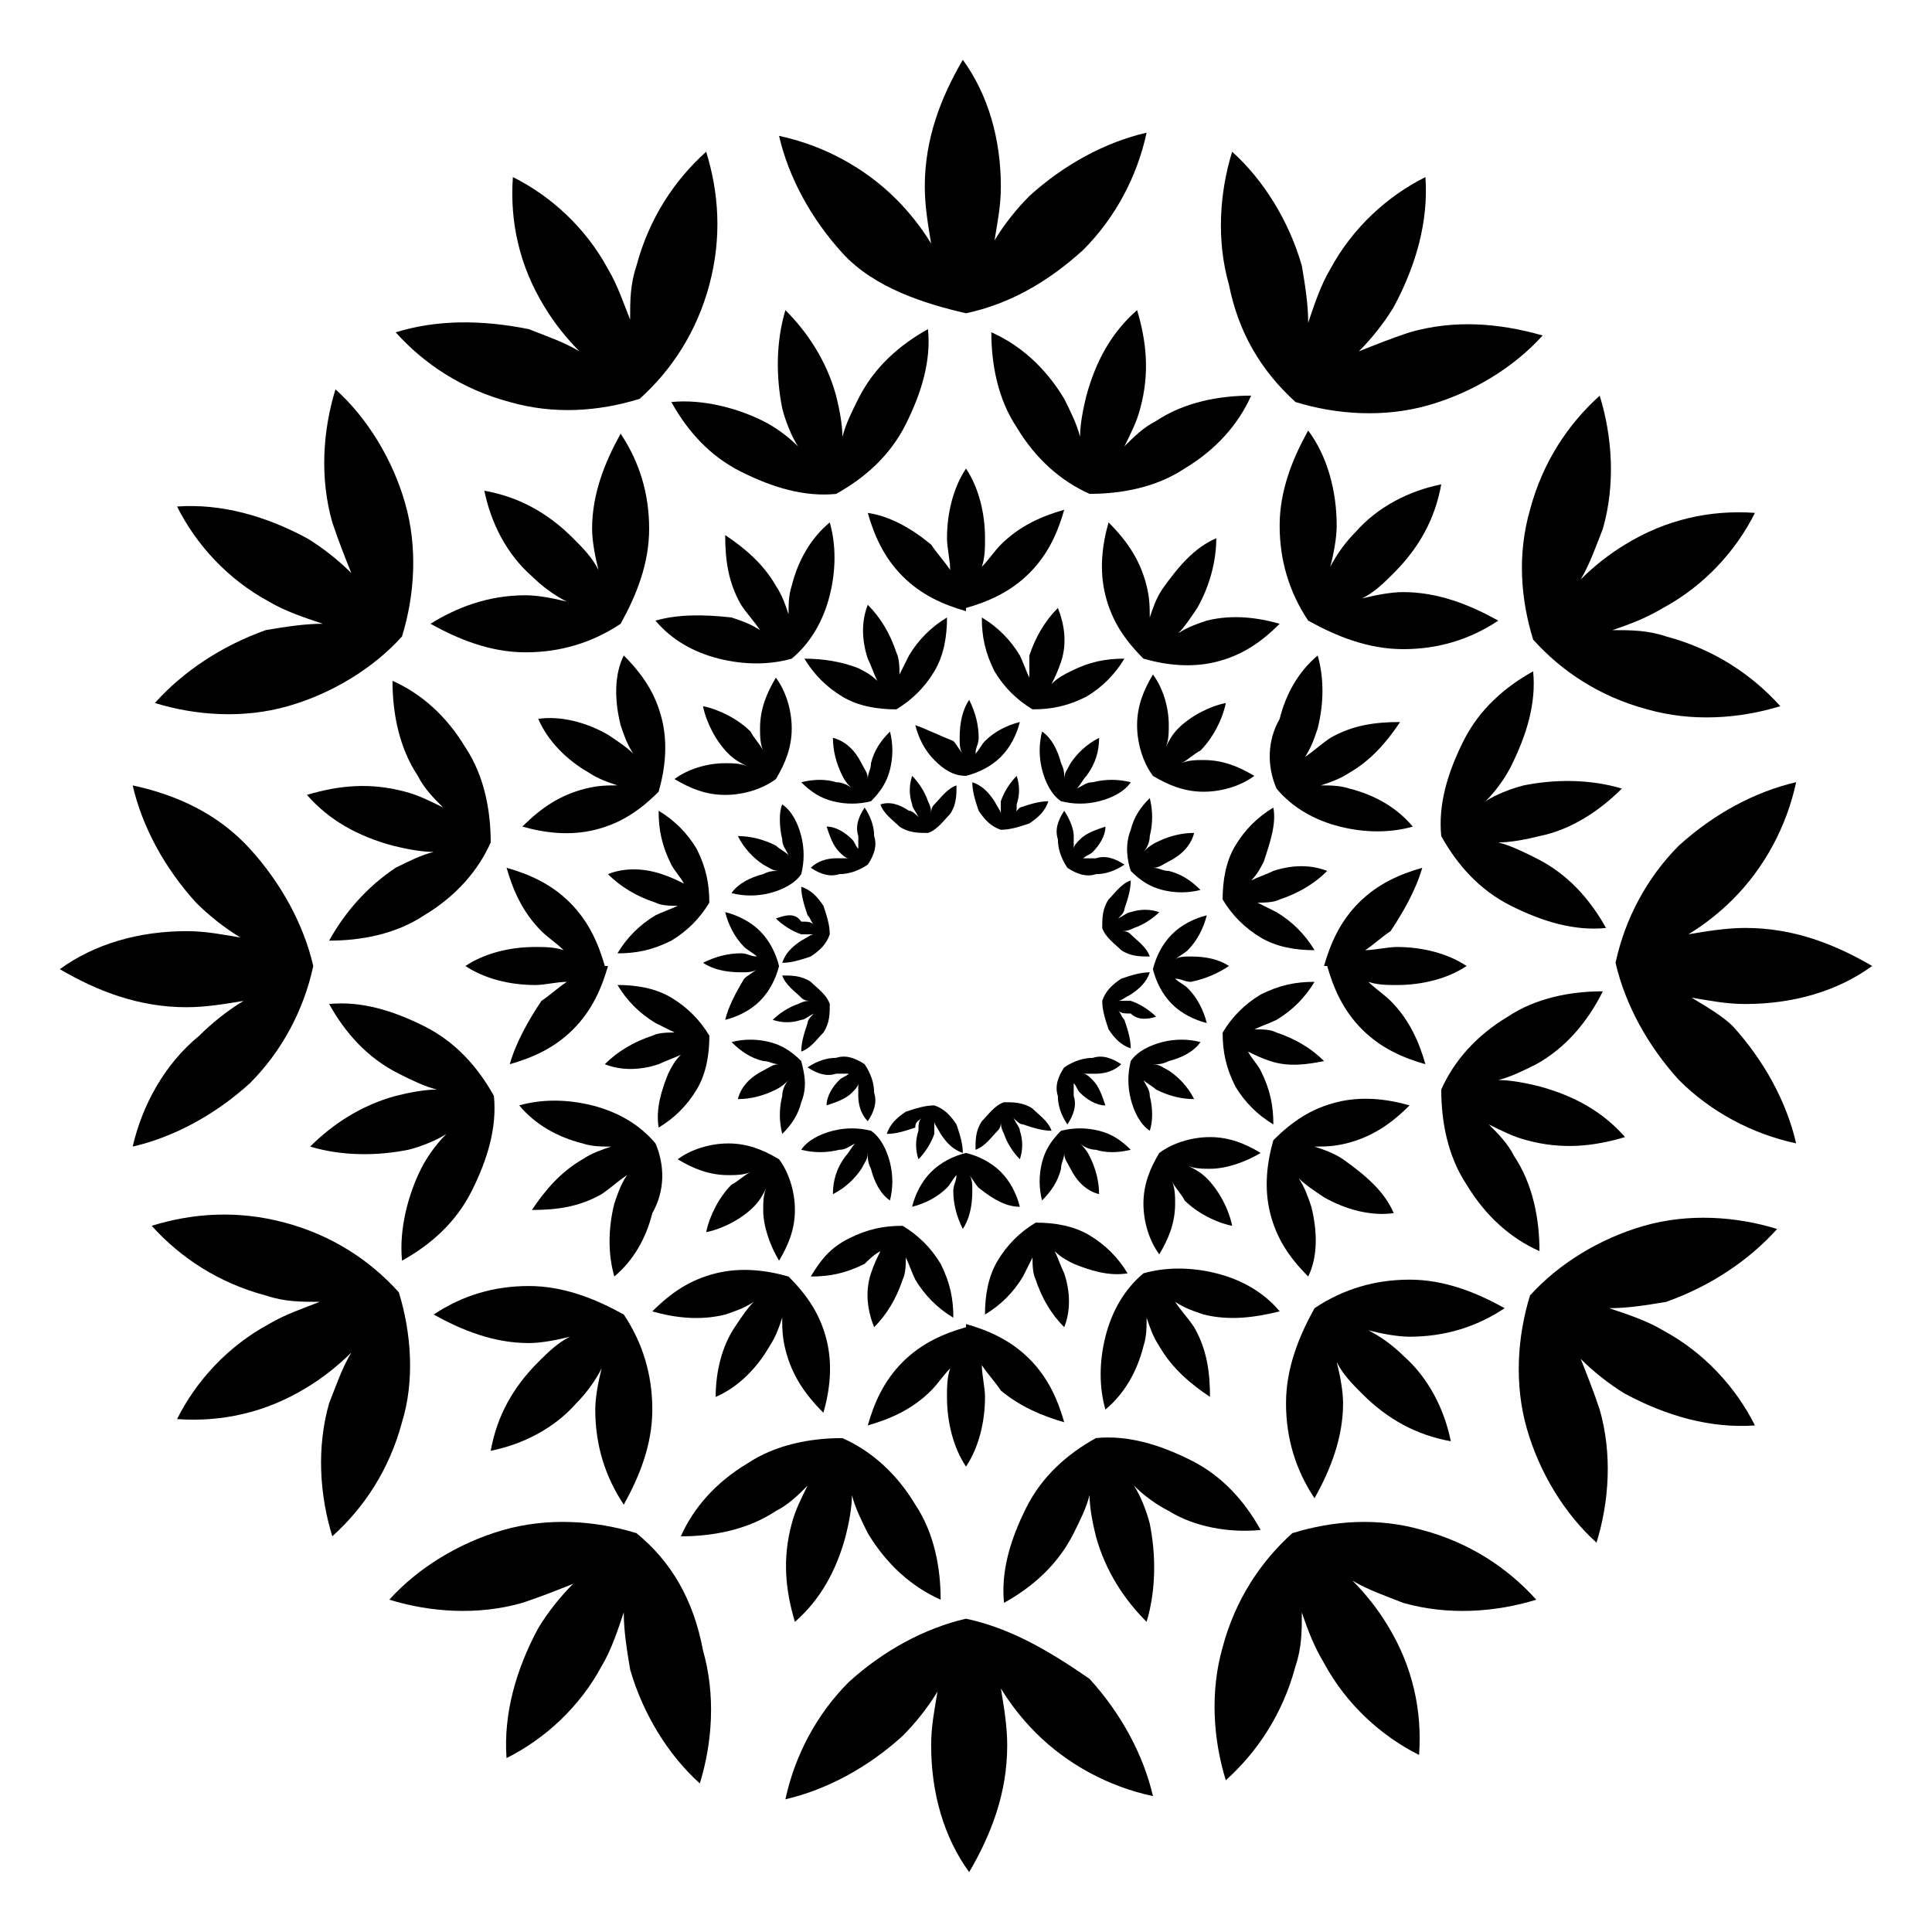 <?xml version="1.0" encoding="UTF-8"?>
<!-- Uploaded to: ICON Repo, www.svgrepo.com, Generator: ICON Repo Mixer Tools -->
<svg fill="#000000" width="800px" height="800px" version="1.1" viewBox="144 144 512 512" xmlns="http://www.w3.org/2000/svg">
 <g>
  <path d="m400 227.02v-0.84 0.84c11.754-2.519 21.832-8.398 31.066-16.793 8.398-8.398 14.273-19.312 16.793-31.066-10.914 2.519-21.832 8.398-31.066 16.793-3.359 3.359-6.719 7.559-9.238 11.754 0.84-5.039 1.68-9.238 1.68-14.273 0-12.594-3.359-24.352-10.078-33.586-5.879 10.078-10.078 20.992-10.078 33.586 0 5.039 0.84 10.078 1.68 15.113-2.519-4.199-5.879-8.398-9.238-11.754-8.398-8.398-19.312-14.273-31.066-16.793 2.519 10.914 8.398 21.832 16.793 31.066 8.402 9.234 21.836 13.434 32.754 15.953z"/>
  <path d="m400 572.97v0.84-0.84 0c-10.914 2.519-21.832 8.398-31.066 16.793-8.398 8.398-14.273 19.312-16.793 31.066 10.914-2.519 21.832-8.398 31.066-16.793 3.359-3.359 6.719-7.559 9.238-11.754-0.84 5.039-1.68 9.238-1.68 14.273 0 12.594 3.359 24.352 10.078 33.586 5.879-10.078 10.078-20.992 10.078-33.586 0-5.039-0.84-10.078-1.68-15.113 2.519 4.199 5.879 8.398 9.238 11.754 8.398 8.398 19.312 14.273 31.066 16.793-2.519-10.914-8.398-21.832-16.793-31.066-10.922-7.555-21-13.434-32.754-15.953z"/>
  <path d="m179.16 447.86c10.914-2.519 21.832-8.398 31.066-16.793 8.398-8.398 14.273-19.312 16.793-31.066h-0.84 0.84c-2.519-10.914-8.398-21.832-16.793-31.066-8.398-9.238-19.312-14.273-31.066-16.793 2.519 10.914 8.398 21.832 16.793 31.066 3.359 3.359 7.559 6.719 11.754 9.238-5.039-0.84-9.238-1.68-14.273-1.68-12.594 0-24.352 3.359-33.586 10.078 10.078 5.879 20.992 10.078 33.586 10.078 5.039 0 10.078-0.84 15.113-1.68-4.199 2.519-8.398 5.879-11.754 9.238-9.234 7.547-15.113 18.465-17.633 29.379z"/>
  <path d="m592.29 408.39c5.039 0.84 9.238 1.68 14.273 1.68 12.594 0 24.352-3.359 33.586-10.078-10.078-5.879-20.992-10.078-33.586-10.078-5.039 0-10.078 0.84-15.113 1.68 4.199-2.519 8.398-5.879 11.754-9.238 8.398-8.398 14.273-19.312 16.793-31.066-10.914 2.519-21.832 8.398-31.066 16.793-8.398 8.398-14.273 19.312-16.793 31.066h0.84-0.84c2.519 10.914 8.398 21.832 16.793 31.066 8.398 8.398 19.312 14.273 31.066 16.793-2.519-10.914-8.398-21.832-16.793-31.066-2.516-2.512-6.715-5.031-10.914-7.551z"/>
  <path d="m313.51 249.7c8.398-7.559 15.113-17.633 18.473-30.23 3.359-12.594 2.519-24.352-0.84-35.266-8.398 7.559-15.113 17.633-18.473 30.23-1.68 5.039-1.68 9.238-1.68 14.273-1.68-4.199-3.359-9.238-5.879-13.434-5.879-10.914-15.113-19.312-25.191-24.352-0.84 11.754 1.68 23.512 8.398 34.426 2.519 4.199 5.879 8.398 9.238 11.754-4.199-2.519-9.238-4.199-13.434-5.879-12.598-2.516-24.352-2.516-35.27 0.844 7.559 8.398 17.633 15.113 30.23 18.473 11.754 3.359 23.508 2.519 34.426-0.84z"/>
  <path d="m486.48 550.3v0 0c-8.398 7.559-15.113 17.633-18.473 30.23-3.359 11.754-2.519 24.352 0.84 35.266 8.398-7.559 15.113-17.633 18.473-30.23 1.68-5.039 1.68-9.238 1.68-14.273 1.68 5.039 3.359 9.238 5.879 13.434 5.879 10.914 15.113 19.312 25.191 24.352 0.84-11.754-1.68-23.512-8.398-34.426-2.519-4.199-5.879-8.398-9.238-11.754 4.199 2.519 9.238 4.199 13.434 5.879 11.754 3.359 24.352 2.519 35.266-0.84-7.559-8.398-17.633-15.113-30.23-18.473-11.75-3.363-23.504-2.523-34.422 0.836z"/>
  <path d="m249.7 486.48v0 0c-7.559-8.398-17.633-15.113-30.23-18.473-12.594-3.359-24.352-2.519-35.266 0.84 7.559 8.398 17.633 15.113 30.23 18.473 5.039 1.68 9.238 1.68 14.273 1.68-4.199 1.68-9.238 3.359-13.434 5.879-10.914 5.879-19.312 15.113-24.352 25.191 11.754 0.84 23.512-1.68 34.426-8.398 4.199-2.519 8.398-5.879 11.754-9.238-2.519 4.199-4.199 9.238-5.879 13.434-3.359 11.754-2.519 24.352 0.84 35.266 8.398-7.559 15.113-17.633 18.473-30.23 3.363-10.91 2.523-23.504-0.836-34.422z"/>
  <path d="m550.3 313.51c0.84 0 0 0 0 0 7.559 8.398 17.633 15.113 30.23 18.473 11.754 3.359 24.352 2.519 35.266-0.84-7.559-8.398-17.633-15.113-30.23-18.473-5.039-1.68-9.238-1.68-14.273-1.68 5.039-1.68 9.238-3.359 13.434-5.879 10.914-5.879 19.312-15.113 24.352-25.191-11.754-0.84-23.512 1.68-34.426 8.398-4.199 2.519-8.398 5.879-11.754 9.238 2.519-4.199 4.199-9.238 5.879-13.434 3.359-11.754 2.519-24.352-0.84-35.266-8.398 7.559-15.113 17.633-18.473 30.23-3.363 11.75-2.523 23.504 0.836 34.422z"/>
  <path d="m185.04 330.3c10.914 3.359 23.512 4.199 35.266 0.84 11.754-3.359 22.672-10.078 30.23-18.473h-0.84 0.84c3.359-10.914 4.199-23.512 0.84-35.266s-10.078-22.672-18.473-30.23c-3.359 10.914-4.199 23.512-0.84 35.266 1.68 5.039 3.359 9.238 5.039 13.434-3.359-3.359-7.559-6.719-11.754-9.238-10.914-5.879-22.672-9.238-34.426-8.398 5.039 10.078 13.434 19.312 24.352 25.191 4.199 2.519 9.238 4.199 14.273 5.879-5.039 0-10.078 0.84-15.113 1.68-11.762 4.203-21.836 10.918-29.395 19.316z"/>
  <path d="m614.96 469.69c-10.914-3.359-23.512-4.199-35.266-0.84-11.754 3.359-22.672 10.078-30.23 18.473h0.84-0.84c-3.359 10.914-4.199 23.512-0.84 35.266s10.078 22.672 18.473 30.23c3.359-10.914 4.199-23.512 0.84-35.266-1.68-5.039-3.359-9.238-5.039-13.434 3.359 3.359 7.559 6.719 11.754 9.238 10.914 5.879 22.672 9.238 34.426 8.398-5.039-10.078-13.434-19.312-24.352-25.191-4.199-2.519-9.238-4.199-14.273-5.879 5.039 0 10.078-0.84 15.113-1.68 11.762-4.203 21.836-10.918 29.395-19.316z"/>
  <path d="m312.67 550.3v0.84-0.84c-10.914-3.359-23.512-4.199-35.266-0.84-11.754 3.359-22.672 10.078-30.23 18.473 10.914 3.359 23.512 4.199 35.266 0.84 5.039-1.68 9.238-3.359 13.434-5.039-3.359 3.359-6.719 7.559-9.238 11.754-5.879 10.914-9.238 22.672-8.398 34.426 10.078-5.039 19.312-13.434 25.191-24.352 2.519-4.199 4.199-9.238 5.879-14.273 0 5.039 0.84 10.078 1.68 15.113 3.359 11.754 10.078 22.672 18.473 30.23 3.359-10.914 4.199-23.512 0.84-35.266-2.516-13.434-8.395-23.508-17.629-31.066z"/>
  <path d="m487.32 250.54v-0.84 0.84c10.914 3.359 23.512 4.199 35.266 0.84s22.672-10.078 30.23-18.473c-11.754-3.359-23.512-4.199-35.266-0.84-5.039 1.68-9.238 3.359-13.434 5.039 3.359-3.359 6.719-7.559 9.238-11.754 5.879-10.914 9.238-22.672 8.398-34.426-10.078 5.039-19.312 13.434-25.191 24.352-2.519 4.199-4.199 9.238-5.879 14.273 0-5.039-0.84-10.078-1.68-15.113-3.359-11.754-10.078-22.672-18.473-30.23-3.359 10.914-4.199 23.512-0.84 35.266 2.516 12.594 8.395 22.668 17.629 31.066z"/>
  <path d="m446.18 252.21c2.519-9.238 1.68-17.633-0.84-26.031-6.719 5.879-10.914 13.434-13.434 22.672-0.84 3.359-1.68 7.559-1.68 10.914-0.84-3.359-2.519-6.719-4.199-10.078-5.039-8.398-11.754-14.273-19.312-17.633 0 8.398 1.68 17.633 6.719 25.191 5.039 8.398 11.754 14.273 19.312 17.633v-0.84 0.84c8.398 0 17.633-1.68 25.191-6.719 8.398-5.039 14.273-11.754 17.633-19.312-8.398 0-17.633 1.68-25.191 6.719-3.359 1.68-5.879 4.199-8.398 6.719 1.68-3.356 3.359-6.715 4.199-10.074z"/>
  <path d="m353.82 547.78c-2.519 9.238-1.68 17.633 0.84 26.031 6.719-5.879 10.914-13.434 13.434-22.672 0.84-3.359 1.68-7.559 1.68-10.914 0.84 3.359 2.519 6.719 4.199 10.078 5.039 8.398 11.754 14.273 19.312 17.633 0-8.398-1.68-17.633-6.719-25.191-5.039-8.398-11.754-14.273-19.312-17.633v0.84-0.84c-8.398 0-17.633 1.68-25.191 6.719-8.398 5.039-14.273 11.754-17.633 19.312 8.398 0 17.633-1.68 25.191-6.719 3.359-1.68 5.879-4.199 8.398-6.719-1.68 3.359-3.359 6.719-4.199 10.074z"/>
  <path d="m231.22 393.28c8.398 0 17.633-1.68 25.191-6.719 8.398-5.039 14.273-11.754 17.633-19.312h-0.84 0.84c0-8.398-1.68-17.633-6.719-25.191-5.039-8.398-11.754-14.273-19.312-17.633 0 8.398 1.68 17.633 6.719 25.191 1.68 3.359 4.199 5.879 6.719 8.398-3.359-1.68-6.719-3.359-10.078-4.199-9.238-2.519-17.633-1.68-26.031 0.84 5.879 6.719 13.434 10.914 22.672 13.434 3.359 0.84 7.559 1.68 10.914 1.68-3.359 0.84-6.719 2.519-10.078 4.199-7.555 5.039-13.43 11.754-17.629 19.312z"/>
  <path d="m568.77 406.71c-8.398 0-17.633 1.68-25.191 6.719-8.398 5.039-14.273 11.754-17.633 19.312h0.84-0.84c0 8.398 1.68 17.633 6.719 25.191 5.039 8.398 11.754 14.273 19.312 17.633 0-8.398-1.68-17.633-6.719-25.191-1.68-3.359-4.199-5.879-6.719-8.398 3.359 1.68 6.719 3.359 10.078 4.199 9.238 2.519 17.633 1.68 26.031-0.84-5.879-6.719-13.434-10.914-22.672-13.434-3.359-0.84-7.559-1.68-10.914-1.68 3.359-0.84 6.719-2.519 10.078-4.199 7.555-4.195 13.434-10.914 17.629-19.312z"/>
  <path d="m321.91 250.54c4.199 7.559 10.078 14.273 18.473 18.473 8.398 4.199 16.793 6.719 25.191 5.879v-0.84 0.84c7.559-4.199 14.273-10.078 18.473-18.473 4.199-8.398 6.719-16.793 5.879-25.191-7.559 4.199-14.273 10.078-18.473 18.473-1.68 3.359-3.359 6.719-4.199 10.078 0-3.359-0.84-7.559-1.68-10.914-2.519-9.238-7.559-16.793-13.434-22.672-2.519 8.398-2.519 17.633-0.84 26.031 0.84 3.359 2.519 7.559 4.199 10.078-2.519-2.519-5.879-5.039-9.238-6.719-6.715-3.363-15.953-5.883-24.352-5.043z"/>
  <path d="m478.09 549.46c-4.199-7.559-10.078-14.273-18.473-18.473-8.398-4.199-16.793-6.719-25.191-5.879v0.84-0.84c-7.559 4.199-14.273 10.078-18.473 18.473-4.199 8.398-6.719 16.793-5.879 25.191 7.559-4.199 14.273-10.078 18.473-18.473 1.68-3.359 3.359-6.719 4.199-10.078 0 3.359 0.84 7.559 1.68 10.914 2.519 9.238 7.559 16.793 13.434 22.672 2.519-8.398 2.519-17.633 0.84-26.031-0.84-3.359-2.519-7.559-4.199-10.078 2.519 2.519 5.879 5.039 9.238 6.719 6.719 4.203 15.953 5.883 24.352 5.043z"/>
  <path d="m250.54 478.09c7.559-4.199 14.273-10.078 18.473-18.473 4.199-8.398 6.719-16.793 5.879-25.191h-0.84 0.84c-4.199-7.559-10.078-14.273-18.473-18.473-8.398-4.199-16.793-6.719-25.191-5.879 4.199 7.559 10.078 14.273 18.473 18.473 3.359 1.68 6.719 3.359 10.078 4.199-3.359 0-7.559 0.84-10.914 1.68-9.238 2.519-16.793 7.559-22.672 13.434 8.398 2.519 17.633 2.519 26.031 0.84 3.359-0.84 7.559-2.519 10.078-4.199-2.519 2.519-5.039 5.879-6.719 9.238-3.363 6.719-5.883 15.953-5.043 24.352z"/>
  <path d="m573.81 352.98c-8.398-2.519-17.633-2.519-26.031-0.84-3.359 0.84-7.559 2.519-10.078 4.199 2.519-2.519 5.039-5.879 6.719-9.238 4.199-8.398 6.719-16.793 5.879-25.191-7.559 4.199-14.273 10.078-18.473 18.473-4.199 8.398-6.719 16.793-5.879 25.191h0.84-0.84c4.199 7.559 10.078 14.273 18.473 18.473 8.398 4.199 16.793 6.719 25.191 5.879-4.199-7.559-10.078-14.273-18.473-18.473-3.359-1.68-6.719-3.359-10.078-4.199 3.359 0 7.559-0.84 10.914-1.68 8.402-1.68 15.957-6.715 21.836-12.594z"/>
  <path d="m258.09 309.31c7.559 4.199 15.953 7.559 25.191 7.559 9.238 0 17.633-2.519 25.191-7.559h-0.84 0.84c4.199-7.559 7.559-15.953 7.559-25.191 0-9.238-2.519-17.633-7.559-25.191-4.199 7.559-7.559 15.953-7.559 25.191 0 3.359 0.84 7.559 1.68 10.914-1.68-3.359-4.199-5.879-6.719-8.398-6.719-6.719-14.273-10.914-23.512-12.594 1.68 8.398 5.879 16.793 12.594 22.672 2.519 2.519 5.879 5.039 9.238 6.719-3.359-0.84-7.559-1.68-10.914-1.68-10.078 0-18.477 3.359-25.191 7.559z"/>
  <path d="m542.75 490.68c-7.559-4.199-15.953-7.559-25.191-7.559-9.238 0-17.633 2.519-25.191 7.559h0.84-0.84c-4.199 7.559-7.559 15.953-7.559 25.191s2.519 17.633 7.559 25.191c4.199-7.559 7.559-15.953 7.559-25.191 0-3.359-0.84-7.559-1.68-10.914 1.68 3.359 4.199 5.879 6.719 8.398 6.719 6.719 14.273 10.914 23.512 12.594-1.68-8.398-5.879-16.793-12.594-22.672-2.519-2.519-5.879-5.039-9.238-6.719 3.359 0.84 7.559 1.68 10.914 1.68 9.234 0 17.633-2.519 25.191-7.559z"/>
  <path d="m309.31 542.75c4.199-7.559 7.559-15.953 7.559-25.191 0-9.238-2.519-17.633-7.559-25.191v0.84-0.84c-7.559-4.199-15.953-7.559-25.191-7.559-9.238 0-17.633 2.519-25.191 7.559 7.559 4.199 15.953 7.559 25.191 7.559 3.359 0 7.559-0.84 10.914-1.68-3.359 1.68-5.879 4.199-8.398 6.719-6.719 6.719-10.914 14.273-12.594 23.512 8.398-1.68 16.793-5.879 22.672-12.594 2.519-2.519 5.039-5.879 6.719-9.238-0.84 3.359-1.68 7.559-1.68 10.914 0 9.234 2.519 17.633 7.559 25.191z"/>
  <path d="m490.68 258.09c-4.199 7.559-7.559 15.953-7.559 25.191 0 9.238 2.519 17.633 7.559 25.191v-0.84 0.84c7.559 4.199 15.953 7.559 25.191 7.559s17.633-2.519 25.191-7.559c-7.559-4.199-15.953-7.559-25.191-7.559-3.359 0-7.559 0.84-10.914 1.68 3.359-1.68 5.879-4.199 8.398-6.719 6.719-6.719 10.914-14.273 12.594-23.512-8.398 1.68-16.793 5.879-22.672 12.594-2.519 2.519-5.039 5.879-6.719 9.238 0.84-3.359 1.68-7.559 1.68-10.914 0-9.238-2.519-18.477-7.559-25.191z"/>
  <path d="m373.97 279.93c1.68 5.879 4.199 11.754 9.238 16.793 5.039 5.039 10.914 7.559 16.793 9.238v-0.84c5.879-1.68 11.754-4.199 16.793-9.238 5.039-5.039 7.559-10.914 9.238-16.793-5.879 1.68-11.754 4.199-16.793 9.238-1.68 1.68-3.359 4.199-5.039 5.879 0.84-2.519 0.84-5.039 0.84-7.559 0-6.719-1.68-13.434-5.039-18.473-3.359 5.039-5.039 11.754-5.039 18.473 0 2.519 0.84 5.879 0.84 8.398-1.68-2.519-3.359-4.199-5.039-6.719-5.039-4.203-10.914-7.562-16.793-8.398z"/>
  <path d="m426.03 520.91c-1.68-5.879-4.199-11.754-9.238-16.793-5.039-5.039-10.914-7.559-16.793-9.238v0.84c-5.879 1.68-11.754 4.199-16.793 9.238-5.039 5.039-7.559 10.914-9.238 16.793 5.879-1.68 11.754-4.199 16.793-9.238 1.68-1.68 3.359-4.199 5.039-5.879-0.84 2.519-0.84 5.039-0.84 7.559 0 6.719 1.68 13.434 5.039 18.473 3.359-5.039 5.039-11.754 5.039-18.473 0-2.519-0.84-5.879-0.84-8.398 1.68 2.519 3.359 4.199 5.039 6.719 5.039 4.199 10.918 6.719 16.793 8.398z"/>
  <path d="m279.09 426.03c5.879-1.68 11.754-4.199 16.793-9.238 5.039-5.039 7.559-10.914 9.238-16.793h-0.84c-1.68-5.879-4.199-11.754-9.238-16.793-5.039-5.039-10.914-7.559-16.793-9.238 1.68 5.879 4.199 11.754 9.238 16.793 1.68 1.68 4.199 3.359 5.879 5.039-2.519-0.84-5.039-0.84-7.559-0.84-6.719 0-13.434 1.68-18.473 5.039 5.039 3.359 11.754 5.039 18.473 5.039 2.519 0 5.879-0.84 8.398-0.84-2.519 1.68-4.199 3.359-6.719 5.039-3.363 5.039-6.723 10.918-8.398 16.793z"/>
  <path d="m520.91 373.97c-5.879 1.68-11.754 4.199-16.793 9.238-5.039 5.039-7.559 10.914-9.238 16.793h0.84c1.68 5.879 4.199 11.754 9.238 16.793 5.039 5.039 10.914 7.559 16.793 9.238-1.68-5.879-4.199-11.754-9.238-16.793-1.68-1.68-4.199-3.359-5.879-5.039 2.519 0.84 5.039 0.84 7.559 0.84 6.719 0 13.434-1.68 18.473-5.039-5.039-3.359-11.754-5.039-18.473-5.039-2.519 0-5.879 0.84-8.398 0.84 2.519-1.68 4.199-3.359 6.719-5.039 3.359-5.039 6.719-10.914 8.398-16.793z"/>
  <path d="m317.71 308.47c4.199 5.039 10.078 8.398 16.793 10.078 6.719 1.68 13.434 1.68 19.312 0 5.039-4.199 8.398-10.078 10.078-16.793 1.68-6.719 1.68-13.434 0-19.312-5.039 4.199-8.398 10.078-10.078 16.793-0.84 2.519-0.84 5.039-0.84 7.559-0.84-2.519-1.68-5.039-3.359-7.559-3.359-5.879-8.398-10.078-13.434-13.434 0 6.719 0.84 12.594 4.199 18.473 1.68 2.519 3.359 4.199 5.039 6.719-2.519-1.68-5.039-2.519-7.559-3.359-7.559-0.844-14.277-0.844-20.152 0.836z"/>
  <path d="m483.13 491.52c-4.199-5.039-10.078-8.398-16.793-10.078-6.719-1.68-13.434-1.68-19.312 0-5.039 4.199-8.398 10.078-10.078 16.793-1.68 6.719-1.68 13.434 0 19.312 5.039-4.199 8.398-10.078 10.078-16.793 0.84-2.519 0.84-5.039 0.84-7.559 0.84 2.519 1.68 5.039 3.359 7.559 3.359 5.879 8.398 10.078 13.434 13.434 0-6.719-0.84-12.594-4.199-18.473-1.68-2.519-3.359-4.199-5.039-6.719 2.519 1.68 5.039 2.519 7.559 3.359 6.715 1.684 13.434 0.844 20.152-0.836z"/>
  <path d="m317.71 447.02v0 0c-4.199-5.039-10.078-8.398-16.793-10.078-6.719-1.68-13.434-1.68-19.312 0 4.199 5.039 10.078 8.398 16.793 10.078 2.519 0.84 5.039 0.84 7.559 0.84-2.519 0.84-5.039 1.68-7.559 3.359-5.879 3.359-10.078 8.398-13.434 13.434 6.719 0 12.594-0.84 18.473-4.199 2.519-1.68 4.199-3.359 6.719-5.039-1.68 2.519-2.519 5.039-3.359 7.559-1.68 6.719-1.68 13.434 0 19.312 5.039-4.199 8.398-10.078 10.078-16.793 3.356-5.875 3.356-12.594 0.836-18.473z"/>
  <path d="m482.29 352.98c4.199 5.039 10.078 8.398 16.793 10.078 6.719 1.68 13.434 1.68 19.312 0-4.199-5.039-10.078-8.398-16.793-10.078-2.519-0.84-5.039-0.84-7.559-0.84 2.519-0.84 5.039-1.68 7.559-3.359 5.879-3.359 10.078-8.398 13.434-13.434-6.719 0-12.594 0.84-18.473 4.199-2.519 1.68-4.199 3.359-6.719 5.039 1.68-2.519 2.519-5.039 3.359-7.559 1.68-6.719 1.68-13.434 0-19.312-5.039 4.199-8.398 10.078-10.078 16.793-3.356 5.879-3.356 12.594-0.836 18.473z"/>
  <path d="m308.47 336.18c0.84 2.519 1.68 5.039 3.359 7.559-1.68-1.68-4.199-3.359-6.719-5.039-5.879-3.359-12.594-5.039-18.473-4.199 2.519 5.879 7.559 10.914 13.434 14.273 2.519 1.68 5.039 2.519 7.559 3.359-2.519 0-5.039 0-8.398 0.84-6.719 1.68-11.754 5.039-16.793 10.078 5.879 1.68 12.594 2.519 19.312 0.84 6.719-1.68 11.754-5.039 16.793-10.078h-0.84 0.84c1.68-5.879 2.519-12.594 0.84-19.312-1.68-6.719-5.039-11.754-10.078-16.793-2.516 5.035-2.516 11.754-0.836 18.473z"/>
  <path d="m491.52 463.81c-0.84-2.519-1.68-5.039-3.359-7.559 1.68 1.68 4.199 3.359 6.719 5.039 5.879 3.359 12.594 5.039 18.473 4.199-2.519-5.879-7.559-10.078-13.434-14.273-2.519-1.68-5.039-2.519-7.559-3.359 2.519 0 5.039 0 8.398-0.84 6.719-1.68 11.754-5.039 16.793-10.078-5.879-1.68-12.594-2.519-19.312-0.84-6.719 1.68-11.754 5.039-16.793 10.078h0.84-0.84c-1.68 5.879-2.519 12.594-0.84 19.312s5.039 11.754 10.078 16.793c2.516-5.035 2.516-11.754 0.836-18.473z"/>
  <path d="m333.66 514.2c5.879-2.519 10.914-7.559 14.273-13.434 1.68-2.519 2.519-5.039 3.359-7.559 0 2.519 0 5.039 0.84 8.398 1.68 6.719 5.039 11.754 10.078 16.793 1.68-5.879 2.519-12.594 0.84-19.312-1.68-6.719-5.039-11.754-10.078-16.793v0.84-0.84c-5.879-1.68-12.594-2.519-19.312-0.84-6.719 1.68-11.754 5.039-16.793 10.078 5.879 1.68 12.594 2.519 19.312 0.84 2.519-0.84 5.039-1.68 7.559-3.359-1.68 1.68-3.359 4.199-5.039 6.719-3.359 5.035-5.039 11.75-5.039 18.469z"/>
  <path d="m466.33 286.64c-5.879 2.519-10.078 7.559-14.273 13.434-1.68 2.519-2.519 5.039-3.359 7.559 0-2.519 0-5.039-0.84-8.398-1.68-6.719-5.039-11.754-10.078-16.793-1.68 5.879-2.519 12.594-0.84 19.312 1.68 6.719 5.039 11.754 10.078 16.793v-0.84 0.84c5.879 1.68 12.594 2.519 19.312 0.84 6.719-1.68 11.754-5.039 16.793-10.078-5.879-1.68-12.594-2.519-19.312-0.84-2.519 0.84-5.039 1.68-7.559 3.359 1.68-1.68 3.359-4.199 5.039-6.719 3.359-5.871 5.039-12.59 5.039-18.469z"/>
  <path d="m422.67 325.27c0.84-1.68 1.68-3.359 2.519-5.879 1.68-5.039 0.84-10.078-0.84-14.273-3.359 3.359-5.879 7.559-7.559 12.594v5.879c-0.84-1.68-1.68-4.199-2.519-5.879-2.519-4.199-5.879-7.559-10.078-10.078 0 5.039 0.84 9.238 3.359 14.273 2.519 4.199 5.879 7.559 10.078 10.078 5.039 0 9.238-0.84 14.273-3.359 4.199-2.519 7.559-5.879 10.078-10.078-5.039 0-9.238 0.84-14.273 3.359-1.684 0.844-3.363 1.684-5.039 3.363z"/>
  <path d="m377.33 475.57c-0.84 1.68-1.68 3.359-2.519 5.879-1.68 5.039-0.84 10.078 0.84 14.273 3.359-3.359 5.879-7.559 7.559-12.594 0.84-1.68 0.84-4.199 0.84-5.879 0.84 1.68 1.68 4.199 2.519 5.879 2.519 4.199 5.879 7.559 10.078 10.078 0-5.039-0.84-9.238-3.359-14.273-2.519-4.199-5.879-7.559-10.078-10.078-5.039 0-9.238 0.84-14.273 3.359-5.039 2.519-7.559 5.879-10.078 10.078 5.039 0 9.238-0.84 14.273-3.359 0.84-0.844 2.519-2.523 4.199-3.363z"/>
  <path d="m305.11 375.65c3.359 3.359 7.559 5.879 12.594 7.559 1.68 0.84 4.199 0.84 5.879 0.84-1.68 0.84-4.199 1.68-5.879 2.519-4.199 2.519-7.559 5.879-10.078 10.078 5.039 0 9.238-0.84 14.273-3.359 4.199-2.519 7.559-5.879 10.078-10.078 0-5.039-0.84-9.238-3.359-14.273-2.519-4.199-5.879-7.559-10.078-10.078 0 5.039 0.84 9.238 3.359 14.273 0.84 1.68 2.519 3.359 3.359 5.039-1.68-0.84-3.359-1.68-5.879-2.519-5.031-1.68-10.07-1.68-14.27 0z"/>
  <path d="m494.88 425.19c-3.359-3.359-7.559-5.879-12.594-7.559-1.68-0.836-3.359-0.836-5.879-0.836 1.68-0.84 4.199-1.68 5.879-2.519 4.199-2.519 7.559-5.879 10.078-10.078-5.039 0-9.238 0.84-14.273 3.359-4.199 2.519-7.559 5.879-10.078 10.078 0 5.039 0.84 9.238 3.359 14.273 2.519 4.199 5.879 7.559 10.078 10.078 0-5.039-0.84-9.238-3.359-14.273-0.84-1.68-2.519-3.359-3.359-5.039 1.68 0.84 3.359 1.68 5.879 2.519 5.031 1.676 10.07 0.836 14.27-0.004z"/>
  <path d="m357.18 318.55c2.519 4.199 5.879 7.559 10.078 10.078 4.199 2.519 9.238 3.359 14.273 3.359 4.199-2.519 7.559-5.879 10.078-10.078 2.519-4.199 3.359-9.238 3.359-14.273-4.199 2.519-7.559 5.879-10.078 10.078-0.84 1.68-1.68 3.359-2.519 5.039 0-1.68 0-4.199-0.84-5.879-1.68-5.039-4.199-9.238-7.559-12.594-1.68 4.199-1.68 9.238 0 14.273 0.84 1.68 1.68 4.199 2.519 5.879-1.68-1.68-3.359-2.519-5.039-3.359-4.199-1.684-9.238-2.523-14.273-2.523z"/>
  <path d="m442.82 481.45c-2.519-4.199-5.879-7.559-10.078-10.078-4.199-2.519-9.238-3.359-14.273-3.359-4.199 2.519-7.559 5.879-10.078 10.078-2.519 4.199-3.359 9.238-3.359 14.273 4.199-2.519 7.559-5.879 10.078-10.078 0.84-1.68 1.68-3.359 2.519-5.039 0 1.68 0 4.199 0.84 5.879 1.68 5.039 4.199 9.238 7.559 12.594 1.68-4.199 1.68-9.238 0-14.273-0.84-1.68-1.68-4.199-2.519-5.879 1.68 1.68 3.359 2.519 5.039 3.359 4.195 1.684 9.234 3.363 14.273 2.523z"/>
  <path d="m318.55 442.82c4.199-2.519 7.559-5.879 10.078-10.078 2.519-4.199 3.359-9.238 3.359-14.273-2.519-4.199-5.879-7.559-10.078-10.078-4.199-2.519-9.238-3.359-14.273-3.359 2.519 4.199 5.879 7.559 10.078 10.078 1.68 0.84 3.359 1.68 5.039 2.519-1.68 0-4.199 0-5.879 0.84-5.039 1.68-9.238 4.199-12.594 7.559 4.199 1.68 9.238 1.68 14.273 0 1.68-0.84 4.199-1.68 5.879-2.519-1.68 1.68-2.519 3.359-3.359 5.039-1.684 4.195-3.363 9.234-2.523 14.273z"/>
  <path d="m481.45 358.02c-4.199 2.519-7.559 5.879-10.078 10.078-2.519 4.199-3.359 9.238-3.359 14.273 2.519 4.199 5.879 7.559 10.078 10.078 4.199 2.519 9.238 3.359 14.273 3.359-2.519-4.199-5.879-7.559-10.078-10.078-1.68-0.84-3.359-1.68-5.039-2.519 1.68 0 4.199 0 5.879-0.84 5.039-1.68 9.238-4.199 12.594-7.559-4.199-1.68-9.238-1.68-14.273 0-1.68 0.84-4.199 1.68-5.879 2.519 1.68-1.68 2.519-3.359 3.359-5.039 1.684-5.039 3.363-10.078 2.523-14.273z"/>
  <path d="m322.75 350.46c4.199 2.519 8.398 4.199 13.434 4.199 5.039 0 10.078-1.68 13.434-4.199 2.519-4.199 4.199-8.398 4.199-13.434 0-5.039-1.68-10.078-4.199-13.434-2.519 4.199-4.199 8.398-4.199 13.434 0 1.68 0 4.199 0.84 5.879-0.84-1.68-2.519-3.359-3.359-5.039-3.359-3.359-8.398-5.879-12.594-6.719 0.84 4.199 3.359 9.238 6.719 12.594 1.68 1.68 3.359 2.519 5.039 3.359-1.68-0.84-4.199-0.84-5.879-0.84-5.035 0-10.074 1.68-13.434 4.199z"/>
  <path d="m478.09 449.54c-4.199-2.519-8.398-4.199-13.434-4.199-5.039 0-10.078 1.68-13.434 4.199-2.519 4.199-4.199 8.398-4.199 13.434 0 5.039 1.68 10.078 4.199 13.434 2.519-4.199 4.199-8.398 4.199-13.434 0-1.68 0-4.199-0.84-5.879 0.84 1.68 2.519 3.359 3.359 5.039 3.359 3.359 8.398 5.879 12.594 6.719-0.84-4.199-3.359-9.238-6.719-12.594-1.68-1.68-3.359-2.519-5.039-3.359 1.68 0.84 4.199 0.84 5.879 0.84 4.195 0 9.234-1.68 13.434-4.199z"/>
  <path d="m350.46 478.09c2.519-4.199 4.199-8.398 4.199-13.434 0-5.039-1.68-10.078-4.199-13.434-4.199-2.519-8.398-4.199-13.434-4.199-5.039 0-10.078 1.68-13.434 4.199 4.199 2.519 8.398 4.199 13.434 4.199 1.68 0 4.199 0 5.879-0.84-1.68 0.84-3.359 2.519-5.039 3.359-3.359 3.359-5.879 8.398-6.719 12.594 4.199-0.84 9.238-3.359 12.594-6.719 1.68-1.68 2.519-3.359 3.359-5.039-0.84 1.68-0.84 4.199-0.84 5.879 0 4.195 1.68 9.234 4.199 13.434z"/>
  <path d="m449.54 322.75c-2.519 4.199-4.199 8.398-4.199 13.434 0 5.039 1.68 10.078 4.199 13.434 4.199 2.519 8.398 4.199 13.434 4.199 5.039 0 10.078-1.68 13.434-4.199-4.199-2.519-8.398-4.199-13.434-4.199-1.68 0-4.199 0-5.879 0.84 1.68-0.84 3.359-2.519 5.039-3.359 3.359-3.359 5.879-8.398 6.719-12.594-4.199 0.84-9.238 3.359-12.594 6.719-1.68 1.68-2.519 3.359-3.359 5.039 0.84-1.68 0.84-4.199 0.84-5.879 0-5.035-1.68-10.074-4.199-13.434z"/>
  <path d="m386.56 336.18c0.84 3.359 2.519 6.719 5.039 9.238 2.519 2.516 5.039 4.195 8.398 4.195 3.359-0.84 6.719-2.519 9.238-5.039s4.199-5.879 5.039-9.238c-3.359 0.84-6.719 2.519-9.238 5.039-0.84 0.84-1.68 2.519-2.519 3.359 0-1.68 0.84-2.519 0.84-4.199 0-3.359-0.84-6.719-2.519-10.078-1.68 2.519-2.519 5.879-2.519 10.078 0 1.68 0 3.359 0.84 4.199-0.84-0.84-1.68-2.519-2.519-3.359-4.199-1.676-7.559-3.356-10.078-4.195z"/>
  <path d="m414.27 463.81c-0.84-3.359-2.519-6.719-5.039-9.238s-5.879-4.199-9.238-5.039c-3.359 0.84-6.719 2.519-9.238 5.039-2.519 2.519-4.199 5.879-5.039 9.238 3.359-0.84 6.719-2.519 9.238-5.039 0.84-0.84 1.68-2.519 2.519-3.359 0 1.68-0.84 2.519-0.84 4.199 0 3.359 0.84 6.719 2.519 10.078 1.68-2.519 2.519-5.879 2.519-10.078 0-1.68 0-3.359-0.84-4.199 0.84 0.84 1.68 2.519 2.519 3.359 4.199 3.363 7.559 5.039 10.918 5.039z"/>
  <path d="m336.18 414.27c3.359-0.84 6.719-2.519 9.238-5.039s4.199-5.879 5.039-9.238c-0.84-3.359-2.519-6.719-5.039-9.238-2.519-2.519-5.879-4.199-9.238-5.039 0.84 3.359 2.519 6.719 5.039 9.238 0.84 0.84 2.519 1.68 3.359 2.519-1.68 0-2.519-0.84-4.199-0.84-3.359 0-6.719 0.84-10.078 2.519 2.519 1.68 5.879 2.519 10.078 2.519 1.68 0 3.359 0 4.199-0.84-0.84 0.84-2.519 1.68-3.359 2.519-2.519 4.199-4.199 7.559-5.039 10.918z"/>
  <path d="m469.69 400c-2.519-1.68-5.879-2.519-10.078-2.519-1.68 0-3.359 0-4.199 0.84 0.84-0.84 2.519-1.68 3.359-2.519 2.519-2.519 4.199-5.879 5.039-9.238-3.359 0.84-6.719 2.519-9.238 5.039-2.519 2.519-4.199 5.879-5.039 9.238 0.84 3.359 2.519 6.719 5.039 9.238s5.879 4.199 9.238 5.039c-0.84-3.359-2.519-6.719-5.039-9.238-0.84-0.84-2.519-1.68-3.359-2.519 1.68 0 2.519 0.84 4.199 0.84 4.199-0.844 7.559-2.519 10.078-4.199z"/>
  <path d="m356.34 351.3c2.519 2.519 5.039 4.199 8.398 5.039 3.359 0.84 6.719 0.84 10.078 0 2.519-2.519 4.199-5.039 5.039-8.398 0.84-3.359 0.84-6.719 0-10.078-2.519 2.519-4.199 5.039-5.039 8.398 0 1.68-0.84 2.519-0.84 4.199 0-1.68-0.84-2.519-1.68-4.199-1.68-3.359-4.199-5.879-7.559-6.719 0 3.359 0.84 6.719 2.519 10.078 0.84 1.68 1.68 2.519 2.519 3.359-0.84-0.84-2.519-1.68-4.199-1.68-2.523-0.84-5.879-0.84-9.238 0z"/>
  <path d="m443.66 448.7c-2.519-2.519-5.039-4.199-8.398-5.039s-6.719-0.84-10.078 0c-2.519 2.519-4.199 5.039-5.039 8.398-0.84 3.359-0.84 6.719 0 10.078 2.519-2.519 4.199-5.039 5.039-8.398 0-1.68 0.84-2.519 0.84-4.199 0 1.68 0.84 2.519 1.68 4.199 1.68 3.359 4.199 5.879 7.559 6.719 0-3.359-0.84-6.719-2.519-10.078-0.84-1.68-1.68-2.519-2.519-3.359 0.84 0.84 2.519 1.68 4.199 1.68 2.523 0.84 5.883 0.84 9.238 0z"/>
  <path d="m356.34 425.19c-2.519-2.519-5.039-4.199-8.398-5.039-3.359-0.84-6.719-0.84-10.078 0 2.519 2.519 5.039 4.199 8.398 5.039 1.68 0 2.519 0.84 4.199 0.84-1.68 0-2.519 0.84-4.199 1.68-3.359 1.68-5.879 4.199-6.719 7.559 3.359 0 6.719-0.84 10.078-2.519 1.68-0.84 2.519-1.68 3.359-2.519-0.84 0.84-1.68 2.519-1.68 4.199-0.84 3.359-0.84 6.719 0 10.078 2.519-2.519 4.199-5.039 5.039-8.398 1.68-4.199 0.84-7.559 0-10.918z"/>
  <path d="m443.66 374.81c2.519 2.519 5.039 4.199 8.398 5.039s6.719 0.84 10.078 0c-2.519-2.519-5.039-4.199-8.398-5.039-1.68 0-2.519-0.84-4.199-0.84 1.68 0 2.519-0.84 4.199-1.68 3.359-1.68 5.879-4.199 6.719-7.559-3.359 0-6.719 0.84-10.078 2.519-1.68 0.84-2.519 1.68-3.359 2.519 0.84-0.84 1.68-2.519 1.68-4.199 0.84-3.359 0.84-6.719 0-10.078-2.519 2.519-4.199 5.039-5.039 8.398-1.676 4.199-0.836 8.398 0 10.918z"/>
  <path d="m351.3 366.41c0 1.68 0.84 2.519 1.68 4.199-0.84-0.84-2.519-1.68-3.359-2.519-3.359-1.68-6.719-2.519-10.078-2.519 1.68 3.359 4.199 5.879 6.719 7.559 1.68 0.84 2.519 1.68 4.199 1.68-1.68 0-2.519 0-4.199 0.84-3.359 0.84-6.719 2.519-8.398 5.039 3.359 0.84 6.719 0.84 10.078 0s6.719-2.519 8.398-5.039c0.84-3.359 0.84-6.719 0-10.078-0.84-3.359-2.519-6.719-5.039-8.398-0.84 1.684-0.84 5.879 0 9.238z"/>
  <path d="m448.7 434.43c0-1.68-0.84-2.519-1.68-4.199 0.84 0.84 2.519 1.68 3.359 2.519 3.359 1.68 6.719 2.519 10.078 2.519-1.68-3.359-4.199-5.879-6.719-7.559-1.68-0.84-2.519-1.68-4.199-1.68 1.68 0 2.519 0 4.199-0.84 3.359-0.84 6.719-2.519 8.398-5.039-3.359-0.84-6.719-0.84-10.078 0-3.359 0.84-6.719 2.519-8.398 5.039-0.84 3.359-0.84 6.719 0 10.078s2.519 6.719 5.039 8.398c0.84-2.519 0.84-5.879 0-9.238z"/>
  <path d="m364.73 460.46c3.359-1.68 5.879-4.199 7.559-6.719 0.84-1.68 1.68-2.519 1.68-4.199 0 1.68 0 2.519 0.84 4.199 0.84 3.359 2.519 6.719 5.039 8.398 0.84-3.359 0.84-6.719 0-10.078s-2.519-6.719-5.039-8.398c-3.359-0.84-6.719-0.84-10.078 0s-6.719 2.519-8.398 5.039c3.359 0.84 6.719 0.84 10.078 0 1.68 0 2.519-0.84 4.199-1.68-0.84 0.84-1.68 2.519-2.519 3.359-2.519 3.359-3.359 6.719-3.359 10.078z"/>
  <path d="m435.27 339.54c-3.359 1.68-5.879 4.199-7.559 6.719-0.84 1.68-1.68 2.519-1.68 4.199 0-1.68 0-2.519-0.84-4.199-0.84-3.359-2.519-6.719-5.039-8.398-0.84 3.359-0.84 6.719 0 10.078 0.84 3.359 2.519 6.719 5.039 8.398 3.359 0.84 6.719 0.84 10.078 0s6.719-2.519 8.398-5.039c-3.359-0.84-6.719-0.84-10.078 0-1.68 0-2.519 0.84-4.199 1.68 0.84-0.84 1.68-2.519 2.519-3.359 2.519-3.363 3.359-6.723 3.359-10.078z"/>
  <path d="m412.59 360.54c0.84-0.84 0.84-1.68 0.84-3.359 0.84-2.519 0.84-5.039 0-7.559-1.68 1.68-3.359 4.199-4.199 6.719v3.359c0-0.84-0.84-1.68-1.68-3.359-1.68-2.519-3.359-4.199-5.879-5.039 0 2.519 0.84 5.039 1.68 7.559 1.68 2.519 3.359 4.199 5.879 5.039 2.519 0 5.039-0.84 7.559-1.68 2.519-1.68 4.199-3.359 5.039-5.879-2.519 0-5.039 0.84-7.559 1.68-0.84 0.84-1.68 1.68-1.68 2.519z"/>
  <path d="m388.24 440.3c-0.84 0.84-0.84 1.68-0.84 3.359-0.84 2.519-0.84 5.039 0 7.559 1.68-1.68 3.359-4.199 4.199-6.719v-3.359c0 0.84 0.84 1.68 1.68 3.359 1.68 2.519 3.359 4.199 5.879 5.039 0-2.519-0.84-5.039-1.68-7.559-1.68-2.519-3.359-4.199-5.879-5.039-2.519 0-5.039 0.84-7.559 1.68-2.519 1.68-4.199 3.359-5.039 5.879 2.519 0 5.039-0.84 7.559-1.68 0-1.68 0.84-1.68 1.68-2.519z"/>
  <path d="m349.62 387.4c1.68 1.68 4.199 3.359 6.719 4.199h3.359c-0.84 0-1.68 0.84-3.359 1.68-2.519 1.68-4.199 3.359-5.039 5.879 2.519 0 5.039-0.84 7.559-1.68 2.519-1.68 4.199-3.359 5.039-5.879 0-2.519-0.84-5.039-1.68-7.559-1.68-2.519-3.359-4.199-5.879-5.039 0 2.519 0.84 5.039 1.68 7.559 0.84 0.84 0.84 1.68 1.68 2.519-0.84-0.84-1.68-0.84-3.359-0.84-1.68-2.519-4.199-1.68-6.719-0.84z"/>
  <path d="m450.38 413.43c-1.68-1.68-4.199-3.359-6.719-4.199h-3.359c0.84 0 1.68-0.84 3.359-1.68 2.519-1.68 4.199-3.359 5.039-5.879-2.519 0-5.039 0.84-7.559 1.68-2.519 1.68-4.199 3.359-5.039 5.879 0 2.519 0.84 5.039 1.68 7.559 1.68 2.519 3.359 4.199 5.879 5.039 0-2.519-0.84-5.039-1.68-7.559-0.84-0.84-0.84-1.68-1.68-2.519 0.84 0.84 1.68 0.84 3.359 0.84 1.68 1.68 4.199 1.68 6.719 0.84z"/>
  <path d="m377.33 357.18c0.84 2.519 3.359 4.199 5.039 5.879 2.519 1.68 5.039 1.68 7.559 1.68 2.519-0.84 4.199-3.359 5.879-5.039 1.68-2.519 1.68-5.039 1.68-7.559-2.519 0.84-4.199 3.359-5.879 5.039-0.84 0.84-0.84 1.68-0.84 2.519 0-0.84 0-1.68-0.84-3.359-0.84-2.519-2.519-5.039-4.199-6.719-0.84 2.519-0.84 5.039 0 7.559 0 0.84 0.84 1.68 1.68 3.359-0.84-0.84-1.68-1.68-2.519-1.68-2.523-1.68-5.039-2.519-7.559-1.68z"/>
  <path d="m422.67 443.66c-0.84-2.519-3.359-4.199-5.039-5.879-2.519-1.68-5.039-1.68-7.559-1.68-2.519 0.84-4.199 3.359-5.879 5.039-1.68 2.519-1.68 5.039-1.68 7.559 2.519-0.84 4.199-3.359 5.879-5.039 0.84-0.84 0.84-1.68 0.84-2.519 0 0.84 0 1.68 0.84 3.359 0.84 2.519 2.519 5.039 4.199 6.719 0.84-2.519 0.84-5.039 0-7.559 0-0.84-0.84-1.68-1.68-3.359 0.84 0.84 1.68 1.68 2.519 1.68 2.519 0.844 5.039 1.68 7.559 1.68z"/>
  <path d="m356.34 422.67c2.519-0.84 4.199-3.359 5.879-5.039 1.68-2.519 1.68-5.039 1.68-7.559-0.84-2.519-3.359-4.199-5.039-5.879-2.519-1.68-5.039-1.68-7.559-1.68 0.84 2.519 3.359 4.199 5.039 5.879 0.84 0.84 1.68 0.84 2.519 0.84-0.84 0-1.68 0-3.359 0.84-2.519 0.84-5.039 2.519-6.719 4.199 2.519 0.84 5.039 0.84 7.559 0 0.84 0 1.68-0.84 3.359-1.68-0.84 0.84-1.68 1.68-1.68 2.519-0.84 2.519-1.68 5.039-1.68 7.559z"/>
  <path d="m443.66 377.33c-2.519 0.84-4.199 3.359-5.879 5.039-1.68 2.519-1.68 5.039-1.68 7.559 0.84 2.519 3.359 4.199 5.039 5.879 2.519 1.68 5.039 1.68 7.559 1.68-0.84-2.519-3.359-4.199-5.039-5.879-0.84-0.84-1.68-0.84-2.519-0.84 0.84 0 1.68 0 3.359-0.84 2.519-0.84 5.039-2.519 6.719-4.199-2.519-0.84-5.039-0.84-7.559 0-0.84 0-1.68 0.84-3.359 1.68 0.84-0.84 1.68-1.68 1.68-2.519 0.844-2.523 1.68-5.039 1.68-7.559z"/>
  <path d="m358.86 373.97c2.519 1.68 5.039 2.519 7.559 1.68 2.519 0 5.039-0.84 7.559-2.519 1.68-2.519 2.519-5.039 1.68-7.559 0-2.519-0.84-5.039-2.519-7.559-1.68 2.519-2.519 5.039-1.68 7.559v3.359c-0.84-0.84-0.84-1.68-1.68-2.519-1.68-1.68-4.199-3.359-6.719-3.359 0.84 2.519 1.68 5.039 3.359 6.719 0.84 0.84 1.68 1.68 2.519 1.68h-3.359c-2.523 0-5.039 0.84-6.719 2.519z"/>
  <path d="m441.14 426.03c-2.519-1.68-5.039-2.519-7.559-1.68-2.519 0-5.039 0.84-7.559 2.519-1.68 2.519-2.519 5.039-1.68 7.559 0 2.519 0.84 5.039 2.519 7.559 1.68-2.519 2.519-5.039 1.68-7.559v-3.359c0.84 0.84 0.84 1.68 1.68 2.519 1.68 1.68 4.199 3.359 6.719 3.359-0.84-2.519-1.68-5.039-3.359-6.719-0.84-0.84-1.68-1.68-2.519-1.68h3.359c2.519 0 5.039-0.84 6.719-2.519z"/>
  <path d="m373.97 441.14c1.68-2.519 2.519-5.039 1.68-7.559 0-2.519-0.84-5.039-2.519-7.559-2.519-1.68-5.039-2.519-7.559-1.68-2.519 0-5.039 0.84-7.559 2.519 2.519 1.68 5.039 2.519 7.559 1.68h3.359c-0.84 0.84-1.68 0.84-2.519 1.68-1.68 1.68-3.359 4.199-3.359 6.719 2.519-0.84 5.039-1.68 6.719-3.359 0.84-0.84 1.68-1.68 1.68-2.519v3.359c0 2.519 0.84 5.039 2.519 6.719z"/>
  <path d="m426.03 358.86c-1.68 2.519-2.519 5.039-1.68 7.559 0 2.519 0.84 5.039 2.519 7.559 2.519 1.68 5.039 2.519 7.559 1.68 2.519 0 5.039-0.84 7.559-2.519-2.519-1.68-5.039-2.519-7.559-1.68h-3.359c0.84-0.84 1.68-0.84 2.519-1.68 1.68-1.68 3.359-4.199 3.359-6.719-2.519 0.84-5.039 1.68-6.719 3.359-0.84 0.84-1.68 1.68-1.68 2.519v-3.359c0-1.684-0.84-4.199-2.519-6.719z"/>
 </g>
</svg>